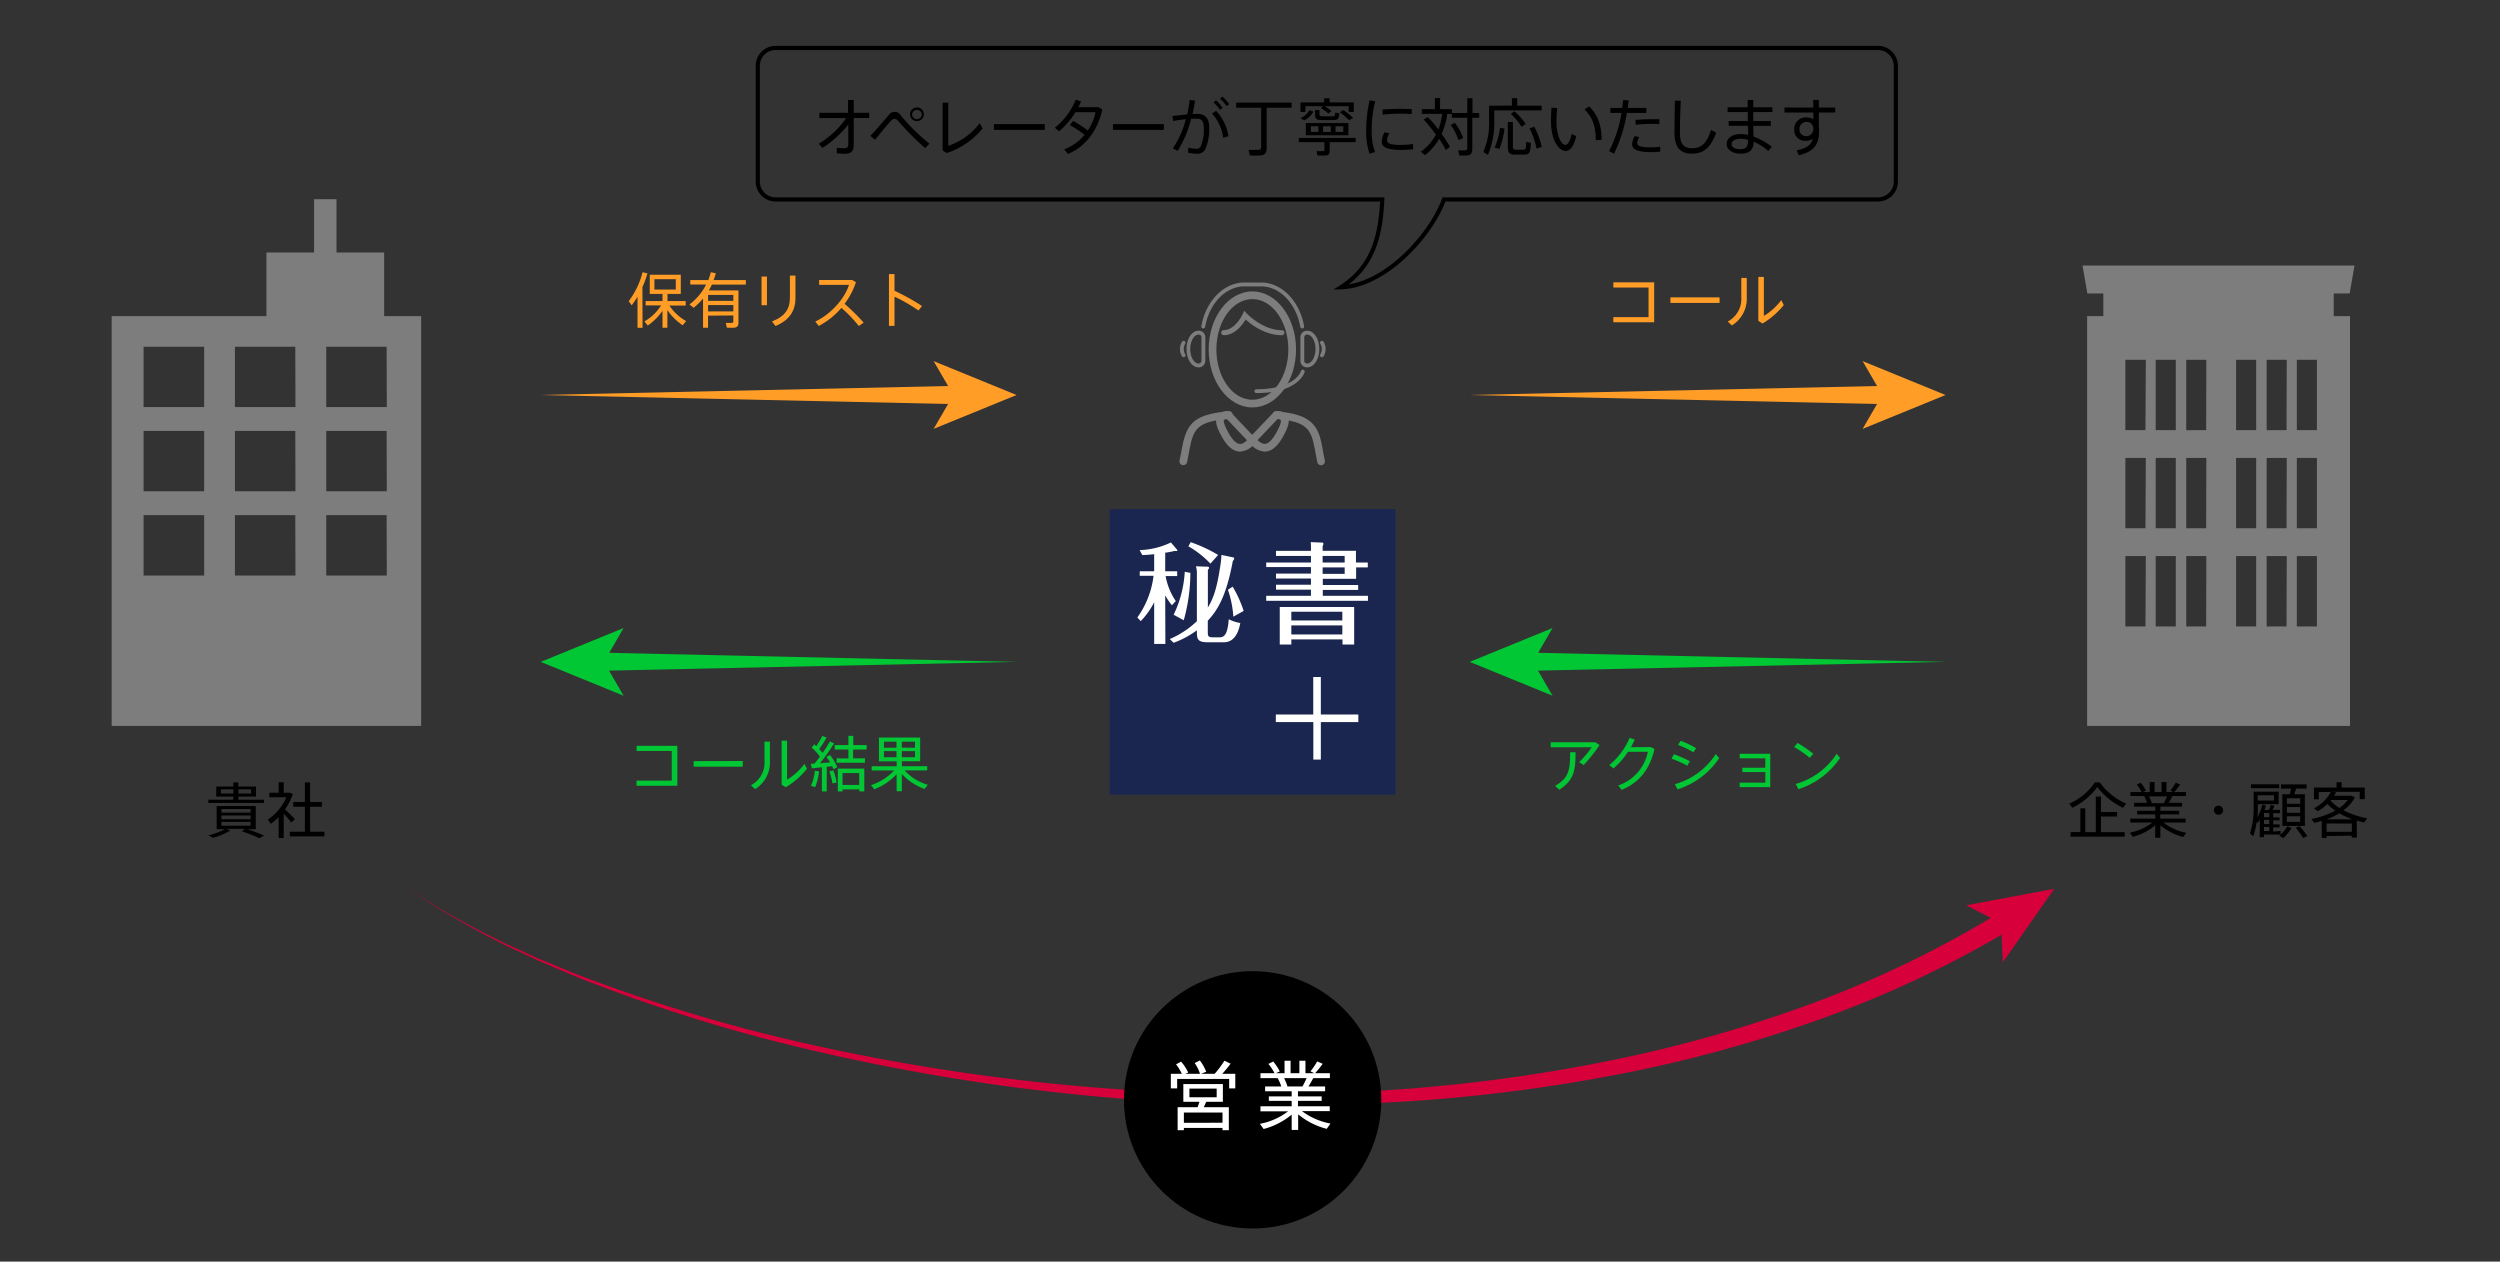 <svg id="レイヤー_1" data-name="レイヤー 1" xmlns="http://www.w3.org/2000/svg" viewBox="0 0 600 302.78"><rect x="0" y="0" width="600" height="302.78" fill="#333333" stroke="none"/><defs><style>.cls-1{fill:#1a264f;}.cls-2{fill:#fff;}.cls-3{fill:#d7003b;}.cls-4{fill:#7d7d7d;}.cls-5{fill:#ff9d27;}.cls-6{fill:#00c733;}.cls-7{fill:none;stroke:#000;stroke-miterlimit:10;}</style></defs><title>img_plan_out_1_1</title><rect class="cls-1" x="266.35" y="122.17" width="68.57" height="68.57"/><path class="cls-2" d="M315.18,171.48v-9H317v9h9v1.82h-9v9h-1.8v-9h-9v-1.82Z"/><path class="cls-2" d="M279.69,154.55H277v-10a18.87,18.87,0,0,1-3.22,4.52l-.82-.87a21.59,21.59,0,0,0,3.89-10h-3.31V137.1H277V133a25.92,25.92,0,0,1-2.85.21l-.64-1.19a18.46,18.46,0,0,0,7.51-1.83l1.4,1.64a.65.65,0,0,1,.16.27c0,.18-.29.16-.71.13a19.92,19.92,0,0,1-2.22.42v4.45h2.88v1.16h-2.78a15.48,15.48,0,0,0,2.44,6l-.93,1a14.76,14.76,0,0,1-1.61-2.38Zm16.1-20.81c.21,0,.42.1.42.29s-.1.29-.34.63c-1.61,8.78-3.86,12-6,14.31v2.46c0,1.24,0,1.53,1.32,1.53h1.35c.95,0,2.06-.08,2.36-4.34a9.52,9.52,0,0,0,2.77.9c-.84,4.63-3.25,4.63-4.2,4.63H290c-2.38,0-2.75-.56-2.75-2.43v-.45a22.29,22.29,0,0,1-5.58,3l-.93-.9a21.92,21.92,0,0,0,6.51-4.28V137.81a5.21,5.21,0,0,0-.24-1.9l2.78.1c.13,0,.37,0,.37.24s-.08.26-.27.55v9c1.4-2.28,2.17-4.79,2.91-9.52a22.27,22.27,0,0,0,.34-3.1Zm-10.1,3.75a42.53,42.53,0,0,1-1.59,11.37l-2.43-1.32a27,27,0,0,0,2.67-10.31Zm4.81-2.22a22.68,22.68,0,0,0-5.29-4.15l.56-1a34.86,34.86,0,0,1,6.58,3.07ZM296,148a24.56,24.56,0,0,0-1.3-6.46l1.14-.74a28.6,28.6,0,0,1,2.64,5.82Z"/><path class="cls-2" d="M328.27,135v1.17h-2.8v2.75h-8v1.48h8.49v1.19h-8.49V143h10.84v1.19H303.89V143h10.74v-1.48h-8.39v-1.19h8.39v-1.48h-8.39v-1.19h8.39v-1.56H303.89V135h10.74v-1.58h-8.39v-1.22h8.39v-.58c0-.74,0-1.06-.06-1.51l2.67.11c.14,0,.37,0,.37.26a1.12,1.12,0,0,1-.18.58v1.14h8V135Zm-18.35,18.46v1.22h-2.78v-9H325v9h-2.8v-1.22Zm12.24-4.55v-2.09H309.92v2.09Zm0,3.36v-2.17H309.92v2.17Zm.56-17.27v-1.58h-5.29V135Zm-5.29,1.17v1.56h5.29v-1.56Z"/><path class="cls-3" d="M98,213.32a189.75,189.75,0,0,0,21.67,12.32c1.85,1,3.77,1.75,5.65,2.63s3.76,1.77,5.7,2.53c3.86,1.55,7.66,3.23,11.58,4.61a393.06,393.06,0,0,0,47.72,14.32A498,498,0,0,0,289,262.42a463.48,463.48,0,0,0,49.73-1.18,398.75,398.75,0,0,0,49.18-7,323.93,323.93,0,0,0,47.63-13.66A256.08,256.08,0,0,0,479.94,219h0a2.41,2.41,0,0,1,2.53,4.11l0,0A260.29,260.29,0,0,1,437,244.55a326.88,326.88,0,0,1-48.39,13.25,401.22,401.22,0,0,1-49.67,6.45,466.54,466.54,0,0,1-50,.59A499.32,499.32,0,0,1,190,250.9,390.34,390.34,0,0,1,142.38,236c-3.92-1.43-7.71-3.16-11.55-4.76-1.93-.78-3.78-1.74-5.68-2.6s-3.79-1.72-5.63-2.7A190.59,190.59,0,0,1,98,213.32Z"/><polygon class="cls-3" points="493.01 213.32 480.69 230.94 480.25 221.55 471.88 217.27 493.01 213.32"/><path class="cls-4" d="M500.91,75.87v98.35H564V75.87Zm14,74.48h-4.82v-16.9H515Zm0-23.56h-4.82V109.9H515Zm0-23.55h-4.82V86.35H515Zm7.28,47.11h-4.82v-16.9h4.82Zm0-23.56h-4.82V109.9h4.82Zm0-23.55h-4.82V86.35h4.82Zm7.29,47.11H524.7v-16.9h4.82Zm0-23.56H524.7V109.9h4.82Zm0-23.55H524.7V86.35h4.82Zm12,47.11h-4.82v-16.9h4.82Zm0-23.56h-4.82V109.9h4.82Zm0-23.55h-4.82V86.35h4.82Zm7.29,47.11H544v-16.9h4.82Zm0-23.56H544V109.9h4.82Zm0-23.55H544V86.35h4.82Zm7.29,47.11h-4.82v-16.9h4.82Zm0-23.56h-4.82V109.9h4.82Zm0-23.55h-4.82V86.35h4.82Z"/><rect class="cls-4" x="504.8" y="68.86" width="55.29" height="8.41"/><polygon class="cls-4" points="565.08 63.73 499.81 63.73 500.96 70.43 563.92 70.43 565.08 63.73"/><path class="cls-4" d="M26.8,75.87v98.35h74.28V75.87ZM49,138.12H34.46V123.63H49Zm0-20.21H34.46V103.42H49ZM49,97.7H34.46V83.21H49Zm21.91,40.42H56.38V123.63H70.87Zm0-20.21H56.38V103.42H70.87Zm0-20.21H56.38V83.21H70.87Zm21.92,40.42H78.3V123.63H92.79Zm0-20.21H78.3V103.42H92.79Zm0-20.21H78.3V83.21H92.79Z"/><rect class="cls-4" x="63.94" y="60.6" width="28.26" height="16.82"/><rect class="cls-4" x="75.38" y="47.81" width="5.38" height="16.82"/><path class="cls-5" d="M129.77,94.8l100.08-2.2A2.2,2.2,0,0,1,230,97h-.1Z"/><polygon class="cls-5" points="243.97 94.8 224.07 102.93 228.8 94.8 224.07 86.67 243.97 94.8"/><path class="cls-6" d="M244,158.85,143.89,161a2.19,2.19,0,1,1-.09-4.38h.09Z"/><polygon class="cls-6" points="129.77 158.85 149.67 150.72 144.95 158.85 149.67 166.98 129.77 158.85"/><path class="cls-5" d="M352.73,94.8l100.08-2.2A2.2,2.2,0,0,1,452.9,97h-.09Z"/><polygon class="cls-5" points="466.93 94.8 447.03 102.93 451.75 94.8 447.03 86.67 466.93 94.8"/><path class="cls-6" d="M466.93,158.85,366.85,161a2.19,2.19,0,0,1-.1-4.38h.1Z"/><polygon class="cls-6" points="352.73 158.85 372.62 150.72 367.9 158.85 372.62 166.98 352.73 158.85"/><path class="cls-5" d="M154.21,78.68H153V71.2a18.44,18.44,0,0,1-1.4,2.08l-.71-1a19.27,19.27,0,0,0,3.32-6.94l1.18.26a23.8,23.8,0,0,1-1.21,3.32Zm10.47-1.61c-.36.4-.59.69-.83,1a13.81,13.81,0,0,1-3.68-3.64v4.23H159V74.59a13.83,13.83,0,0,1-3.54,3.54l-.8-1a11.15,11.15,0,0,0,4-3.84h-3.71V72.25H159V70.54h-3.06V65.93h7.45v4.61h-3.19v1.71h4.36v1.08h-3.91A11.76,11.76,0,0,0,164.68,77.07Zm-7.62-7.58h5.13V67h-5.13Z"/><path class="cls-5" d="M169.93,75.75v2.91h-1.2v-7a16.9,16.9,0,0,1-2.26,2.21l-1-.81a13.41,13.41,0,0,0,4-4.78h-3.8V67.22H170a16,16,0,0,0,.59-1.89l1.21.26c-.16.56-.34,1.1-.53,1.63H179V68.3h-8.14c-.24.49-.48,1-.74,1.4h7.11v7.67c0,.73-.21,1.15-.88,1.26a12.78,12.78,0,0,1-1.91,0l-.24-1.14a14.28,14.28,0,0,0,1.45,0c.28,0,.35-.14.35-.38v-1.4ZM176,72.21V70.78h-6.06v1.43Zm0,2.52V73.21h-6.06v1.52Z"/><path class="cls-5" d="M184.07,66.36v6.88h-1.3V66.36Zm6.84-.21v5.39c0,3.08-1.48,5.32-4.78,6.7l-.86-1.1c3.15-1.19,4.31-3.06,4.31-5.62V66.15Z"/><path class="cls-5" d="M207.27,77.43l-1.16.81a31.58,31.58,0,0,0-4.17-4.35,18.39,18.39,0,0,1-5.44,4.34l-.84-1.06c3.93-1.83,7.16-5.71,8.09-8.8h-7.16V67.2h7.93l.91.52a17.87,17.87,0,0,1-2.73,5.2A45.35,45.35,0,0,1,207.27,77.43Z"/><path class="cls-5" d="M221.28,73.44l-.84,1.08a39.44,39.44,0,0,0-5.76-3.32v7h-1.33V65.78h1.33v4A52.84,52.84,0,0,1,221.28,73.44Z"/><path class="cls-6" d="M162.56,179v9.58h-9.8v-1.23h8.46v-7.12h-8.44V179Z"/><path class="cls-6" d="M178.27,182.64V184h-11.8v-1.33Z"/><path class="cls-6" d="M184.78,178v4.61a7.47,7.47,0,0,1-3.56,6.78l-1-.93a6.13,6.13,0,0,0,3.26-5.91V178Zm4.12-.23v9.35a14.53,14.53,0,0,0,4.17-3.8l.6,1.2a19.42,19.42,0,0,1-5.08,4.42l-1-.61V177.74Z"/><path class="cls-6" d="M198.41,189.94h-1.16v-5.78c-.9.08-1.78.19-2.42.24l-.22-1.1.89-.06c.43-.53.87-1.1,1.29-1.66a13.81,13.81,0,0,0-2-2.16l.62-.78c.18.14.33.29.49.44a20,20,0,0,0,1.47-2.47l1,.42a26,26,0,0,1-1.76,2.74c.3.31.58.65.81.94a31.71,31.71,0,0,0,1.77-2.77l1,.46a47.66,47.66,0,0,1-3.39,4.77l2.43-.19a13.52,13.52,0,0,0-.89-1.3l.86-.48a11.56,11.56,0,0,1,1.73,2.93c-.38.22-.64.35-.91.48-.08-.22-.19-.47-.31-.73l-1.29.15Zm-1.84-4.81a13.74,13.74,0,0,1-.94,3.8l-1-.35a11.2,11.2,0,0,0,.93-3.61Zm3.42-.25a14.54,14.54,0,0,1,.8,2.9l-1,.26a14,14,0,0,0-.75-2.9Zm3.63-2.85v-2.15h-3.29v-1.07h3.29v-2.2h1.17v2.2H208v1.07h-3.25V182h2.84v1.06h-6.8V182Zm-1.41,7.42v.49h-1.13v-5.48h6.35v5.48h-1.18v-.49Zm4-1.06v-2.86h-4v2.86Z"/><path class="cls-6" d="M222.68,188.35l-.79,1a13.63,13.63,0,0,1-5.45-3.59v4.13h-1.25V185.8a14.26,14.26,0,0,1-5.36,3.63l-.79-1a12.9,12.9,0,0,0,5.53-3.52H209.2v-1h6v-1.19h-4.25V177h9.89v5.7h-4.39v1.19h6.08v1h-5.43A12,12,0,0,0,222.68,188.35Zm-10.53-8.89h3V178h-3Zm0,2.26h3v-1.45h-3Zm7.45-2.26V178h-3.16v1.42Zm0,2.26v-1.45h-3.16v1.45Z"/><path class="cls-5" d="M397,67.76v9.58h-9.8V76.11h8.45V69h-8.44V67.76Z"/><path class="cls-5" d="M412.7,71.37V72.7H400.9V71.37Z"/><path class="cls-5" d="M419.22,66.7v4.61a7.5,7.5,0,0,1-3.57,6.79l-1-.93a6.13,6.13,0,0,0,3.26-5.92V66.7Zm4.11-.23v9.35a14.55,14.55,0,0,0,4.18-3.8l.59,1.21A19.39,19.39,0,0,1,423,77.65L422,77V66.47Z"/><path class="cls-6" d="M382.89,178.14l1,.68a39.9,39.9,0,0,1-3.81,4.8l-1.09-.71a23.43,23.43,0,0,0,3-3.56h-9.83v-1.21Zm-4.76,2.39c0,4.41-.39,6.77-3.91,9l-1-.93c3.35-1.91,3.61-3.87,3.61-8.05Z"/><path class="cls-6" d="M396.14,179.29l.94.45c-1.1,4.78-3.52,8-7.87,9.83l-.85-1.06a10.78,10.78,0,0,0,7.13-8.08h-4.78a18.14,18.14,0,0,1-3.48,4l-1-.81a17.25,17.25,0,0,0,4.89-6.55l1.21.43a16.49,16.49,0,0,1-.92,1.83Z"/><path class="cls-6" d="M405.57,182.71l-.61,1.06a25,25,0,0,0-3.8-1.68l.58-1.08A26.29,26.29,0,0,1,405.57,182.71Zm6.2-1.76.84,1a19,19,0,0,1-10,7.5l-.65-1.24A17.2,17.2,0,0,0,411.77,181Zm-4.71-1.4-.61,1a24.5,24.5,0,0,0-3.71-1.77l.61-1A25.31,25.31,0,0,1,407.06,179.55Z"/><path class="cls-6" d="M418.16,185.3v-1.05h5.51V182h-6.14v-1.08h7.33v8h-7.35v-1.08h6.16V185.3Z"/><path class="cls-6" d="M435.19,180.9l-.85,1a23.53,23.53,0,0,0-3.74-2.6l.81-1A33,33,0,0,1,435.19,180.9Zm5.59,0,.84,1a19,19,0,0,1-10,7.5l-.65-1.25A17.31,17.31,0,0,0,440.78,180.93Z"/><path d="M497.35,193.87l-.74-1a14.22,14.22,0,0,0,6.16-5.09h1.17a15.37,15.37,0,0,0,6.34,5.09l-.77,1a16.88,16.88,0,0,1-6.16-5A16.13,16.13,0,0,1,497.35,193.87Zm1.94,5.81V194h1.17v5.71H503v-8.52h1.23v3.71h3.87v1.06h-3.87v3.75h5.7v1.09h-13v-1.09Z"/><path d="M524.69,199.87l-.72,1a14,14,0,0,1-5.48-2.79v3h-1.24v-3a13.87,13.87,0,0,1-5.37,2.76l-.71-1a13,13,0,0,0,5.4-2.43h-5.3v-.95h6v-1h-4.37v-.87h4.37v-1h-5.08v-.92h3.1a10.81,10.81,0,0,0-.7-1.63h-3.3v-.94H514a8.76,8.76,0,0,0-1.17-1.78l.93-.47a10.9,10.9,0,0,1,1.26,1.9l-.74.35h1.65v-2.41h1.16v2.41h1.68v-2.41h1.18v2.41h1.69l-.74-.36a14.26,14.26,0,0,0,1.29-1.9l1.06.45a18.12,18.12,0,0,1-1.46,1.81h2.84v.94H521.4c-.25.5-.56,1.06-.91,1.63h3.22v.92h-5.22v1H523v.87h-4.55v1h6.1v.95h-5.32A12.93,12.93,0,0,0,524.69,199.87Zm-5.38-7.11a17.39,17.39,0,0,0,.8-1.63h-4.32a11,11,0,0,1,.65,1.63Z"/><path d="M532.42,195.55a1.1,1.1,0,1,1,1.12-1.1,1.09,1.09,0,0,1-1.12,1.1Z"/><path d="M547.34,199.42v.86h-4v.65h-1V196.7a9.5,9.5,0,0,1-.54.81l-.2-.27a15.89,15.89,0,0,1-.85,3.49L540,200a19.18,19.18,0,0,0,.87-6.35V190h6v3h-5v.66c0,.82,0,1.65-.1,2.47a10.37,10.37,0,0,0,1.17-3l.87.18a10.45,10.45,0,0,1-.32,1.09h1.07a9.14,9.14,0,0,0,.4-1.23l.91.2c-.12.31-.28.67-.45,1h1.8v.8h-1.65v1h1.53v.69h-1.53v1h1.53v.71h-1.53v1ZM547,188.23v.93h-6.76v-.93Zm-1.25,3.89v-1.26h-3.9v1.26Zm-1.13,4v-1h-1.26v1Zm0,1.65v-1h-1.26v1Zm0,1.69v-1h-1.26v1Zm5.36-.76a10.46,10.46,0,0,1-2,2.46l-.94-.59a9.15,9.15,0,0,0,1.93-2.25Zm-.43-8.08c.13-.46.23-1,.3-1.36h-2.41v-1h6.14v1h-2.53c-.11.42-.26.9-.42,1.36h2.54v7.6h-5.41v-7.6Zm-.7,2.29h3.19v-1.32h-3.19Zm0,2.16h3.19V193.7h-3.19Zm0,2.18h3.19v-1.35h-3.19Zm3,1a18.13,18.13,0,0,1,1.9,2.41l-1,.46a19.49,19.49,0,0,0-1.77-2.44Z"/><path d="M558.38,200.64v.47h-1.16V197c-.58.19-1.17.35-1.8.49l-.69-.93a19.94,19.94,0,0,0,5.72-2,12.84,12.84,0,0,1-1.88-1.61,12.34,12.34,0,0,1-2.29,1.74l-.93-.68a9.82,9.82,0,0,0,4.06-3.93h-2.9v1.76h-1.16V189h5.42v-1.26H562V189h5.54v2.79h-1.21v-1.76h-6.82l1.16.12a9.14,9.14,0,0,1-.5.83h4.13l.87.39a8.91,8.91,0,0,1-2.74,3.09,21,21,0,0,0,5.7,1.94l-.75,1c-.58-.14-1.18-.3-1.74-.48v4.11h-1.22v-.47Zm6.18-4a20.26,20.26,0,0,1-3.12-1.45,17.68,17.68,0,0,1-3.06,1.45Zm-.12,3v-2h-6.06v2Zm-5.1-7.49a9.8,9.8,0,0,0,2.11,1.77,8.12,8.12,0,0,0,2-1.92h-4Z"/><path d="M56,191.93v-.74H51.89v-2.42H56v-1h1.19v1h4.25v2.42H57.22v.74h6.14v.77H50v-.77Zm2.8,7H54.37l.9.42a18.2,18.2,0,0,1-4.11,1.73L50,200.47A17.07,17.07,0,0,0,54,199H52v-5.55h9.38V199h-2c1.51.52,2.81,1,4,1.55l-1.15.61c-1.13-.52-2.53-1.09-4.19-1.67Zm-5.77-8.49h3v-1h-3Zm.12,4.6h7v-.88h-7Zm0,1.56h7v-.89h-7Zm0,1.56h7v-.9h-7Zm7.1-7.72v-1H57.22v1Z"/><path d="M68.09,201.12H66.88v-5A13.78,13.78,0,0,1,65,197.71l-.73-1a12.62,12.62,0,0,0,4.47-5.36H64.64v-1.1h2.24v-2.5h1.21v2.5h1.47l.72.3a14,14,0,0,1-1.88,3.71c.89.81,1.83,1.74,2.38,2.34l-.87.81a27,27,0,0,0-1.82-2.15Zm5.08-1.51v-6H70.38v-1.13h2.79v-4.7h1.25v4.7h2.83v1.13H74.42v6h3.44v1.13h-8.3v-1.13Z"/><circle cx="300.63" cy="263.96" r="30.88"/><path class="cls-2" d="M283.63,257.71a10.61,10.61,0,0,0-1.38-2.27l1.21-.65a11,11,0,0,1,1.71,2.61l-.68.31H288a9.8,9.8,0,0,0-1.28-2.58l1.25-.62a11.24,11.24,0,0,1,1.52,2.71l-1.22.49h3.25a23.37,23.37,0,0,0,2.34-3.14l1.48.71a26.08,26.08,0,0,1-2,2.43h3.13v3.51H295v-2.28H282.52v2.28H281v-3.51Zm.5,13v.54h-1.5v-5.53h4.78c.19-.45.33-.89.46-1.29H284v-4.26h9.49v4.26h-4c-.17.4-.37.84-.57,1.29h6v5.53H293.4v-.54Zm9.27-1.25V267h-9.27v2.47Zm-7.94-6.11H292v-2.09h-6.54Z"/><path class="cls-2" d="M319.32,269.65l-.91,1.27a17.38,17.38,0,0,1-6.85-3.48v3.75H310v-3.68a17.37,17.37,0,0,1-6.73,3.45l-.89-1.24a16.07,16.07,0,0,0,6.76-3h-6.63V265.5H310v-1.29h-5.48v-1.08H310v-1.22h-6.37v-1.16h3.88a11.7,11.7,0,0,0-.87-2h-4.13v-1.18h3.37a11.24,11.24,0,0,0-1.47-2.23l1.16-.58a12.68,12.68,0,0,1,1.58,2.38l-.92.43h2.06v-3h1.45v3h2.11v-3h1.46v3h2.13l-.93-.45a16.13,16.13,0,0,0,1.61-2.38l1.33.57a24,24,0,0,1-1.83,2.26h3.55v1.18h-4c-.31.62-.71,1.32-1.14,2h4v1.16h-6.52v1.22h5.69v1.08h-5.69v1.29h7.63v1.18h-6.65A16.31,16.31,0,0,0,319.32,269.65Zm-6.73-8.9a22.28,22.28,0,0,0,1-2h-5.4a15.81,15.81,0,0,1,.81,2Z"/><path class="cls-4" d="M301.53,94.34a.45.45,0,0,1-.46-.46.46.46,0,0,1,.46-.46c6.76,0,10-2.37,10.7-4.39a.46.46,0,0,1,.59-.28.45.45,0,0,1,.28.59C312.81,90.17,310.87,94.34,301.53,94.34Z"/><path class="cls-4" d="M287.66,88.17h0c-1.62,0-2.89-1.93-2.89-4.4s1.27-4.4,2.89-4.4l0,.62v-.62a1.58,1.58,0,0,1,1.62,1.53v5.74a1.58,1.58,0,0,1-1.61,1.53Zm0-7.87c-1.1,0-2,1.59-2,3.47s.9,3.47,2,3.48h0a.67.67,0,0,0,.69-.61V80.9A.66.66,0,0,0,287.66,80.3Z"/><path class="cls-4" d="M313.72,88.17h0a1.58,1.58,0,0,1-1.62-1.53V80.9a1.58,1.58,0,0,1,1.61-1.53h0c1.65,0,2.92,1.94,2.92,4.4S315.34,88.17,313.72,88.17Zm0-.92h0c1.06,0,2-1.59,2-3.48s-.9-3.47-2-3.47h0a.66.66,0,0,0-.7.6v5.74A.66.66,0,0,0,313.69,87.25Zm0,0Z"/><path class="cls-4" d="M317.27,85.74a.42.42,0,0,1-.24-.07.46.46,0,0,1-.15-.64,2.37,2.37,0,0,0,.35-1.26,2.39,2.39,0,0,0-.35-1.26.46.46,0,1,1,.78-.49,3.37,3.37,0,0,1,0,3.5A.46.46,0,0,1,317.27,85.74Z"/><path class="cls-4" d="M284.07,85.74a.47.47,0,0,1-.39-.22,3.37,3.37,0,0,1,0-3.5.47.47,0,0,1,.63-.15.46.46,0,0,1,.15.64,2.39,2.39,0,0,0-.35,1.26,2.37,2.37,0,0,0,.35,1.26.46.46,0,0,1-.15.64A.42.42,0,0,1,284.07,85.74Z"/><path class="cls-4" d="M312.53,78.82a.46.46,0,0,1-.46-.38c-1-5.63-4.94-9.71-9.41-9.71h-4c-4.47,0-8.44,4.08-9.42,9.71a.47.47,0,0,1-.54.38.46.46,0,0,1-.37-.54c1.06-6.07,5.41-10.48,10.33-10.48h4c4.92,0,9.26,4.41,10.32,10.48a.46.46,0,0,1-.37.54Z"/><path class="cls-4" d="M300.57,97.78c-5.78,0-10.49-6.24-10.49-13.92s4.71-13.92,10.49-13.92,10.48,6.24,10.48,13.92S306.35,97.78,300.57,97.78Zm0-26c-4.77,0-8.64,5.42-8.64,12.08s3.87,12.08,8.64,12.08,8.63-5.42,8.63-12.08S305.33,71.78,300.57,71.78Z"/><path class="cls-4" d="M284,111.63h-.19a.93.93,0,0,1-.72-1.09c.15-.72.28-1.39.4-2,.53-2.87,1-5.14,2.51-6.81s4.21-2.63,8.73-3l.44,0,5.36,5.63,5.36-5.63.44,0c4.51.38,7.12,1.28,8.73,3s2,3.94,2.51,6.81c.12.64.24,1.31.39,2a.93.93,0,0,1-.72,1.09.92.92,0,0,1-1.09-.72c-.15-.73-.27-1.41-.4-2.06-1-5.46-1.42-7.56-9.14-8.28l-6.08,6.4-6.09-6.4c-7.72.72-8.12,2.82-9.14,8.28-.12.65-.25,1.33-.4,2.06A.92.92,0,0,1,284,111.63Z"/><path class="cls-4" d="M303.48,108.38a4.85,4.85,0,0,1-3.63-2.18.92.92,0,0,1,1.44-1.16c.57.72,1.46,1.55,2.3,1.49s1.71-.92,2.6-2.47c1.46-2.55,1.24-3.18,1.18-3.28s-.34-.25-1.08-.25a.93.93,0,0,1,0-1.85A2.86,2.86,0,0,1,309,99.85c.63,1.08.28,2.57-1.18,5.12-1.24,2.17-2.57,3.28-4.06,3.4Z"/><path class="cls-4" d="M297.65,108.38h-.25c-1.49-.12-2.81-1.23-4.06-3.4-1.46-2.55-1.8-4-1.17-5.12a2.85,2.85,0,0,1,2.67-1.17.93.93,0,1,1,0,1.85c-.74,0-1,.15-1.08.25s-.27.73,1.19,3.28c.89,1.55,1.79,2.41,2.6,2.47s1.72-.77,2.3-1.49a.92.92,0,1,1,1.44,1.16A4.85,4.85,0,0,1,297.65,108.38Z"/><path class="cls-4" d="M307.64,80.45c-4.06,0-7.38-2.58-8.69-3.77-.77,1.29-2.58,3.77-5.25,3.77a.61.61,0,0,1-.61-.62.61.61,0,0,1,.61-.61c2.75,0,4.51-3.76,4.53-3.8l.38-.83.63.66s3.78,4,8.4,4a.61.61,0,0,1,.61.61A.61.61,0,0,1,307.64,80.45Z"/><path class="cls-7" d="M450.72,11.51H186.14a4.28,4.28,0,0,0-4.27,4.27V43.59a4.29,4.29,0,0,0,4.27,4.28h145.6c-.4,9.3-2.49,16.31-9.91,21.07,10.74-.35,21.63-12.57,24.72-21.07H450.72A4.29,4.29,0,0,0,455,43.59V15.78A4.28,4.28,0,0,0,450.72,11.51Z"/><path d="M197.4,35.49l-.91-1a20.62,20.62,0,0,0,6.58-6.16h-6.43V27.07h6.89V24h1.37v3.07h3.71v1.25H204.9v6.37c0,1.46-.55,2.21-2,2.21a16.23,16.23,0,0,1-2.06-.12V35.46a12.36,12.36,0,0,0,1.75.12c.7,0,1-.32,1-1V29.88A25.19,25.19,0,0,1,197.4,35.49Z"/><path d="M213.26,27.66a1.73,1.73,0,0,1,3,.12,46.92,46.92,0,0,0,6.79,6.7l-1,1.08a68.58,68.58,0,0,1-6.36-6.39c-.38-.45-.68-.66-1-.66s-.6.21-1,.63c-.72.78-2.54,3-3.69,4.4l-1.11-.92C210.26,31.17,212.41,28.63,213.26,27.66Zm8.45-.21a1.65,1.65,0,1,1-1.65-1.67,1.64,1.64,0,0,1,1.65,1.67Zm-2.81,0a1.18,1.18,0,0,0,1.16,1.15,1.19,1.19,0,0,0,1.17-1.17,1.17,1.17,0,0,0-2.33,0Z"/><path d="M227.59,24.64V35a15.78,15.78,0,0,0,7.56-5.46l.66,1.29a18.59,18.59,0,0,1-8.58,5.9l-1-.63V24.64Z"/><path d="M250.75,29.79v1.38H238.54V29.79Z"/><path d="M257.57,29a34.84,34.84,0,0,1,3.51,2.31,12,12,0,0,0,1.85-4.39h-4.82a18.41,18.41,0,0,1-3.94,4.59l-1-.86a16.48,16.48,0,0,0,5-6.72l1.28.44a15,15,0,0,1-.65,1.36h4.83l.93.53c-1.05,4.83-3.88,8.92-8.26,10.69l-.9-1.11a11.56,11.56,0,0,0,4.89-3.48A25.72,25.72,0,0,0,256.75,30Z"/><path d="M279.32,29.79v1.38H267.11V29.79Z"/><path d="M284.93,27.45a26.73,26.73,0,0,0,.58-3.47l1.31.17c-.17,1.06-.36,2.14-.6,3.21.39,0,.73-.05,1-.05,2.06,0,3,1.08,3,3.33a11.78,11.78,0,0,1-1,5.25,2,2,0,0,1-2,1,9,9,0,0,1-2.1-.26l.09-1.21a6.29,6.29,0,0,0,1.77.28,1.07,1.07,0,0,0,1.14-.49,9.85,9.85,0,0,0,.79-4.53c0-1.59-.48-2.19-1.78-2.19-.38,0-.8,0-1.26,0a26.33,26.33,0,0,1-3.24,7.73l-1.14-.62a22,22,0,0,0,3.1-7c-1,.11-2.11.27-3,.45l-.23-1.2C282.42,27.73,283.74,27.57,284.93,27.45Zm9.9,5.26-1.29.33a10.12,10.12,0,0,0-2.67-5.77l1-.66A11.38,11.38,0,0,1,294.83,32.71Zm-3-8.64a10.19,10.19,0,0,1,1.59,1.8l-.63.5a8.32,8.32,0,0,0-1.54-1.79Zm1.53-.9A10.23,10.23,0,0,1,295,25l-.63.49a8.56,8.56,0,0,0-1.56-1.78Z"/><path d="M304,35.52c0,1-.3,1.65-1.35,1.78a21.3,21.3,0,0,1-2.7,0l-.3-1.35a20.39,20.39,0,0,0,2.4,0c.49,0,.63-.28.63-.72V25.86h-6V24.63H310v1.23h-6Z"/><path d="M319.11,36.22c0,.63-.2,1-.77,1.08a16.72,16.72,0,0,1-2.19,0L316,36.27c.52,0,1.36,0,1.57,0s.29-.11.29-.3V34.11h-6.14v-1h13.64v1h-6.21Zm-1.59-10.74h-4.23v1.38h-1.17V24.58h5.68v-1h1.29v1h5.81v2.28h-1.22V25.48h-5.76a9.43,9.43,0,0,1,1.64,1.2l-.78.56A8.85,8.85,0,0,0,317,25.92Zm-2.3,1.31A5.14,5.14,0,0,1,313,28.9l-.87-.55a4.68,4.68,0,0,0,2.15-1.91Zm8.4,2.74v2.93H313.39V29.53Zm-9,2.13h1.78V30.31h-1.78Zm2.05-5.25v1c0,.41.15.5.75.51s1.64,0,2.27,0,.72-.07.75-.91l1,.19c-.12,1.43-.33,1.61-1.66,1.62-.71,0-1.83,0-2.48,0-1.38,0-1.68-.3-1.68-1.41v-1Zm2.72,5.25V30.31h-1.85v1.35Zm3,0V30.31h-1.86v1.35Zm0-5.26a16.74,16.74,0,0,1,2.39,1.92l-1,.52a14.84,14.84,0,0,0-2.25-1.9Z"/><path d="M327.89,31.17a32.94,32.94,0,0,1,.81-7.1l1.35.24a27.21,27.21,0,0,0-.84,6.84,13.93,13.93,0,0,0,.81,5.34l-1.34.39a16.91,16.91,0,0,1-.79-5.7Zm11.26,4.66c-.94.09-2,.15-2.89.15-2.67,0-4.65-.43-4.65-1.93a5.76,5.76,0,0,1,.67-2.3l1.17.23a3.91,3.91,0,0,0-.57,1.69c0,.86,1.2,1.11,3.35,1.11a22.07,22.07,0,0,0,2.92-.22Zm-2.53-9.69c.75,0,1.57,0,2.2,0l0,1.23c-.73-.06-1.66-.09-2.56-.09a43.36,43.36,0,0,0-4.4.23l-.07-1.2c1.39-.14,3.21-.2,4.84-.2Z"/><path d="M342.65,28.09c1,1,1.82,2,2.57,3a16.44,16.44,0,0,0,.91-3.76h-4.89V26.19h3.13V23.53h1.25v2.66h2.83v.93h3.7V23.56h1.24v3.56H355v1.15h-1.65v7.47c0,.9-.26,1.43-1.12,1.56a13.4,13.4,0,0,1-2,0c-.1-.51-.17-.87-.26-1.23a14.33,14.33,0,0,0,1.68,0c.39,0,.5-.24.5-.59V28.27h-3.72v-.94h-1.08A19.09,19.09,0,0,1,346,32.16a28.9,28.9,0,0,1,2,3.1L347,36a30.69,30.69,0,0,0-1.59-2.68A13.78,13.78,0,0,1,342,37.24c-.42-.34-.69-.58-1-.82a12,12,0,0,0,3.62-4.13,43.83,43.83,0,0,0-2.93-3.6Zm6.52,1.4a13.21,13.21,0,0,1,2,3.63l-1.13.51A13.12,13.12,0,0,0,348.17,30Z"/><path d="M358.63,25.36h4.23V23.55h1.27v1.81H370v1.13H358.63v2.56a19.61,19.61,0,0,1-1.53,8.13L356,36.46a17.29,17.29,0,0,0,1.38-7.39V25.36h1.23Zm2.46,5.49a20.68,20.68,0,0,1-1.22,4.89l-1.17-.34A16.18,16.18,0,0,0,360,30.69Zm2-1.56V35c0,.78.15.91.68.93h1.81c.6,0,.65-.12.68-1.85l1.15.2c-.13,2.53-.36,2.8-1.71,2.83-.61,0-1.51,0-2.05,0-1.41,0-1.77-.4-1.77-2.11V29.29Zm.35-2.59a15.27,15.27,0,0,1,2.73,3.06l-1,.67a13.53,13.53,0,0,0-2.58-3.09Zm4.78,3.72A17.84,17.84,0,0,1,370,35.26l-1.24.39a17.67,17.67,0,0,0-1.67-4.84Z"/><path d="M373.73,25.93a32,32,0,0,0-.18,3.21c0,3.45,1.17,5.64,2.16,5.64.6,0,1.14-1.08,1.49-2.61l1.11.5c-.57,2.31-1.4,3.55-2.54,3.55-1.63,0-3.52-2.5-3.52-7,0-1,0-2.16.12-3.38Zm7.68-.4c2.19,2.22,2.93,4.65,3,8l-1.43.12c0-3.3-.73-5.45-2.71-7.4Z"/><path d="M389.32,25.9c.09-.64.17-1.27.23-1.89l1.33.08c-.06.58-.13,1.2-.22,1.81h4.45v1.2h-4.66a35.86,35.86,0,0,1-3.08,9.78l-1.2-.61a30.41,30.41,0,0,0,3-9.17h-2.69V25.9Zm4.1,7a3.12,3.12,0,0,0-.48,1.47c0,.75,1.14,1,3.28,1a13.92,13.92,0,0,0,2.22-.17V36.4a20.26,20.26,0,0,1-2.2.11c-2.79,0-4.53-.5-4.53-1.85a4.49,4.49,0,0,1,.61-2Zm4.81-3.09c-.55-.05-1.27-.08-2-.08a28.37,28.37,0,0,0-3.65.23l-.06-1.17c1.1-.12,2.58-.17,3.84-.18.71,0,1.38,0,1.89,0Z"/><path d="M403.39,24.16c-.17,3.24-.21,6.33-.21,7.79,0,2.64.9,3.63,2.94,3.63s3.48-1,4.53-4.37l1.24.6c-1.38,3.9-3.31,5.07-5.8,5.07-2.93,0-4.22-1.66-4.22-4.9,0-1.46.07-4.58.09-7.82Z"/><path d="M419.47,29.05c0-.72,0-1.45,0-2.16h-4.85V25.74h4.82c0-.66,0-1.25,0-1.74h1.34v1.74h4.59v1.15h-4.59c0,.71,0,1.44,0,2.16H425v1.16h-4.22c0,1,.06,1.9.08,2.58a16.4,16.4,0,0,1,4.39,2.44l-.87,1A13.37,13.37,0,0,0,420.88,34c-.07,2-.91,2.88-3.16,2.88-2.07,0-3.32-1.07-3.32-2.31,0-1.4,1.25-2.39,3.39-2.39a8.45,8.45,0,0,1,1.77.21c0-.63,0-1.38-.06-2.2h-4.62V29.05Zm-1.75,4.25c-1.35,0-2.13.51-2.13,1.27s.75,1.22,2,1.22c1.5,0,1.95-.56,1.95-2.13v-.09A6.8,6.8,0,0,0,417.72,33.3Z"/><path d="M435.19,25.81c0-.66,0-1.29-.05-1.83h1.38v1.83h3.94V27h-3.94v3.54a3.43,3.43,0,0,1,.06.73c0,2.91-.72,5-4.86,6l-.53-1.18c2.52-.53,3.5-1.38,3.86-2.72a3.39,3.39,0,0,1-1.67.42A2.57,2.57,0,0,1,430.62,31a2.73,2.73,0,0,1,2.82-2.82,3.46,3.46,0,0,1,1.77.45c0-.52,0-1.08,0-1.63h-6.93V25.81Zm-1.71,3.45A1.69,1.69,0,0,0,431.87,31a1.58,1.58,0,0,0,1.68,1.68A1.73,1.73,0,0,0,435.21,31v-.17A1.59,1.59,0,0,0,433.48,29.26Z"/></svg>